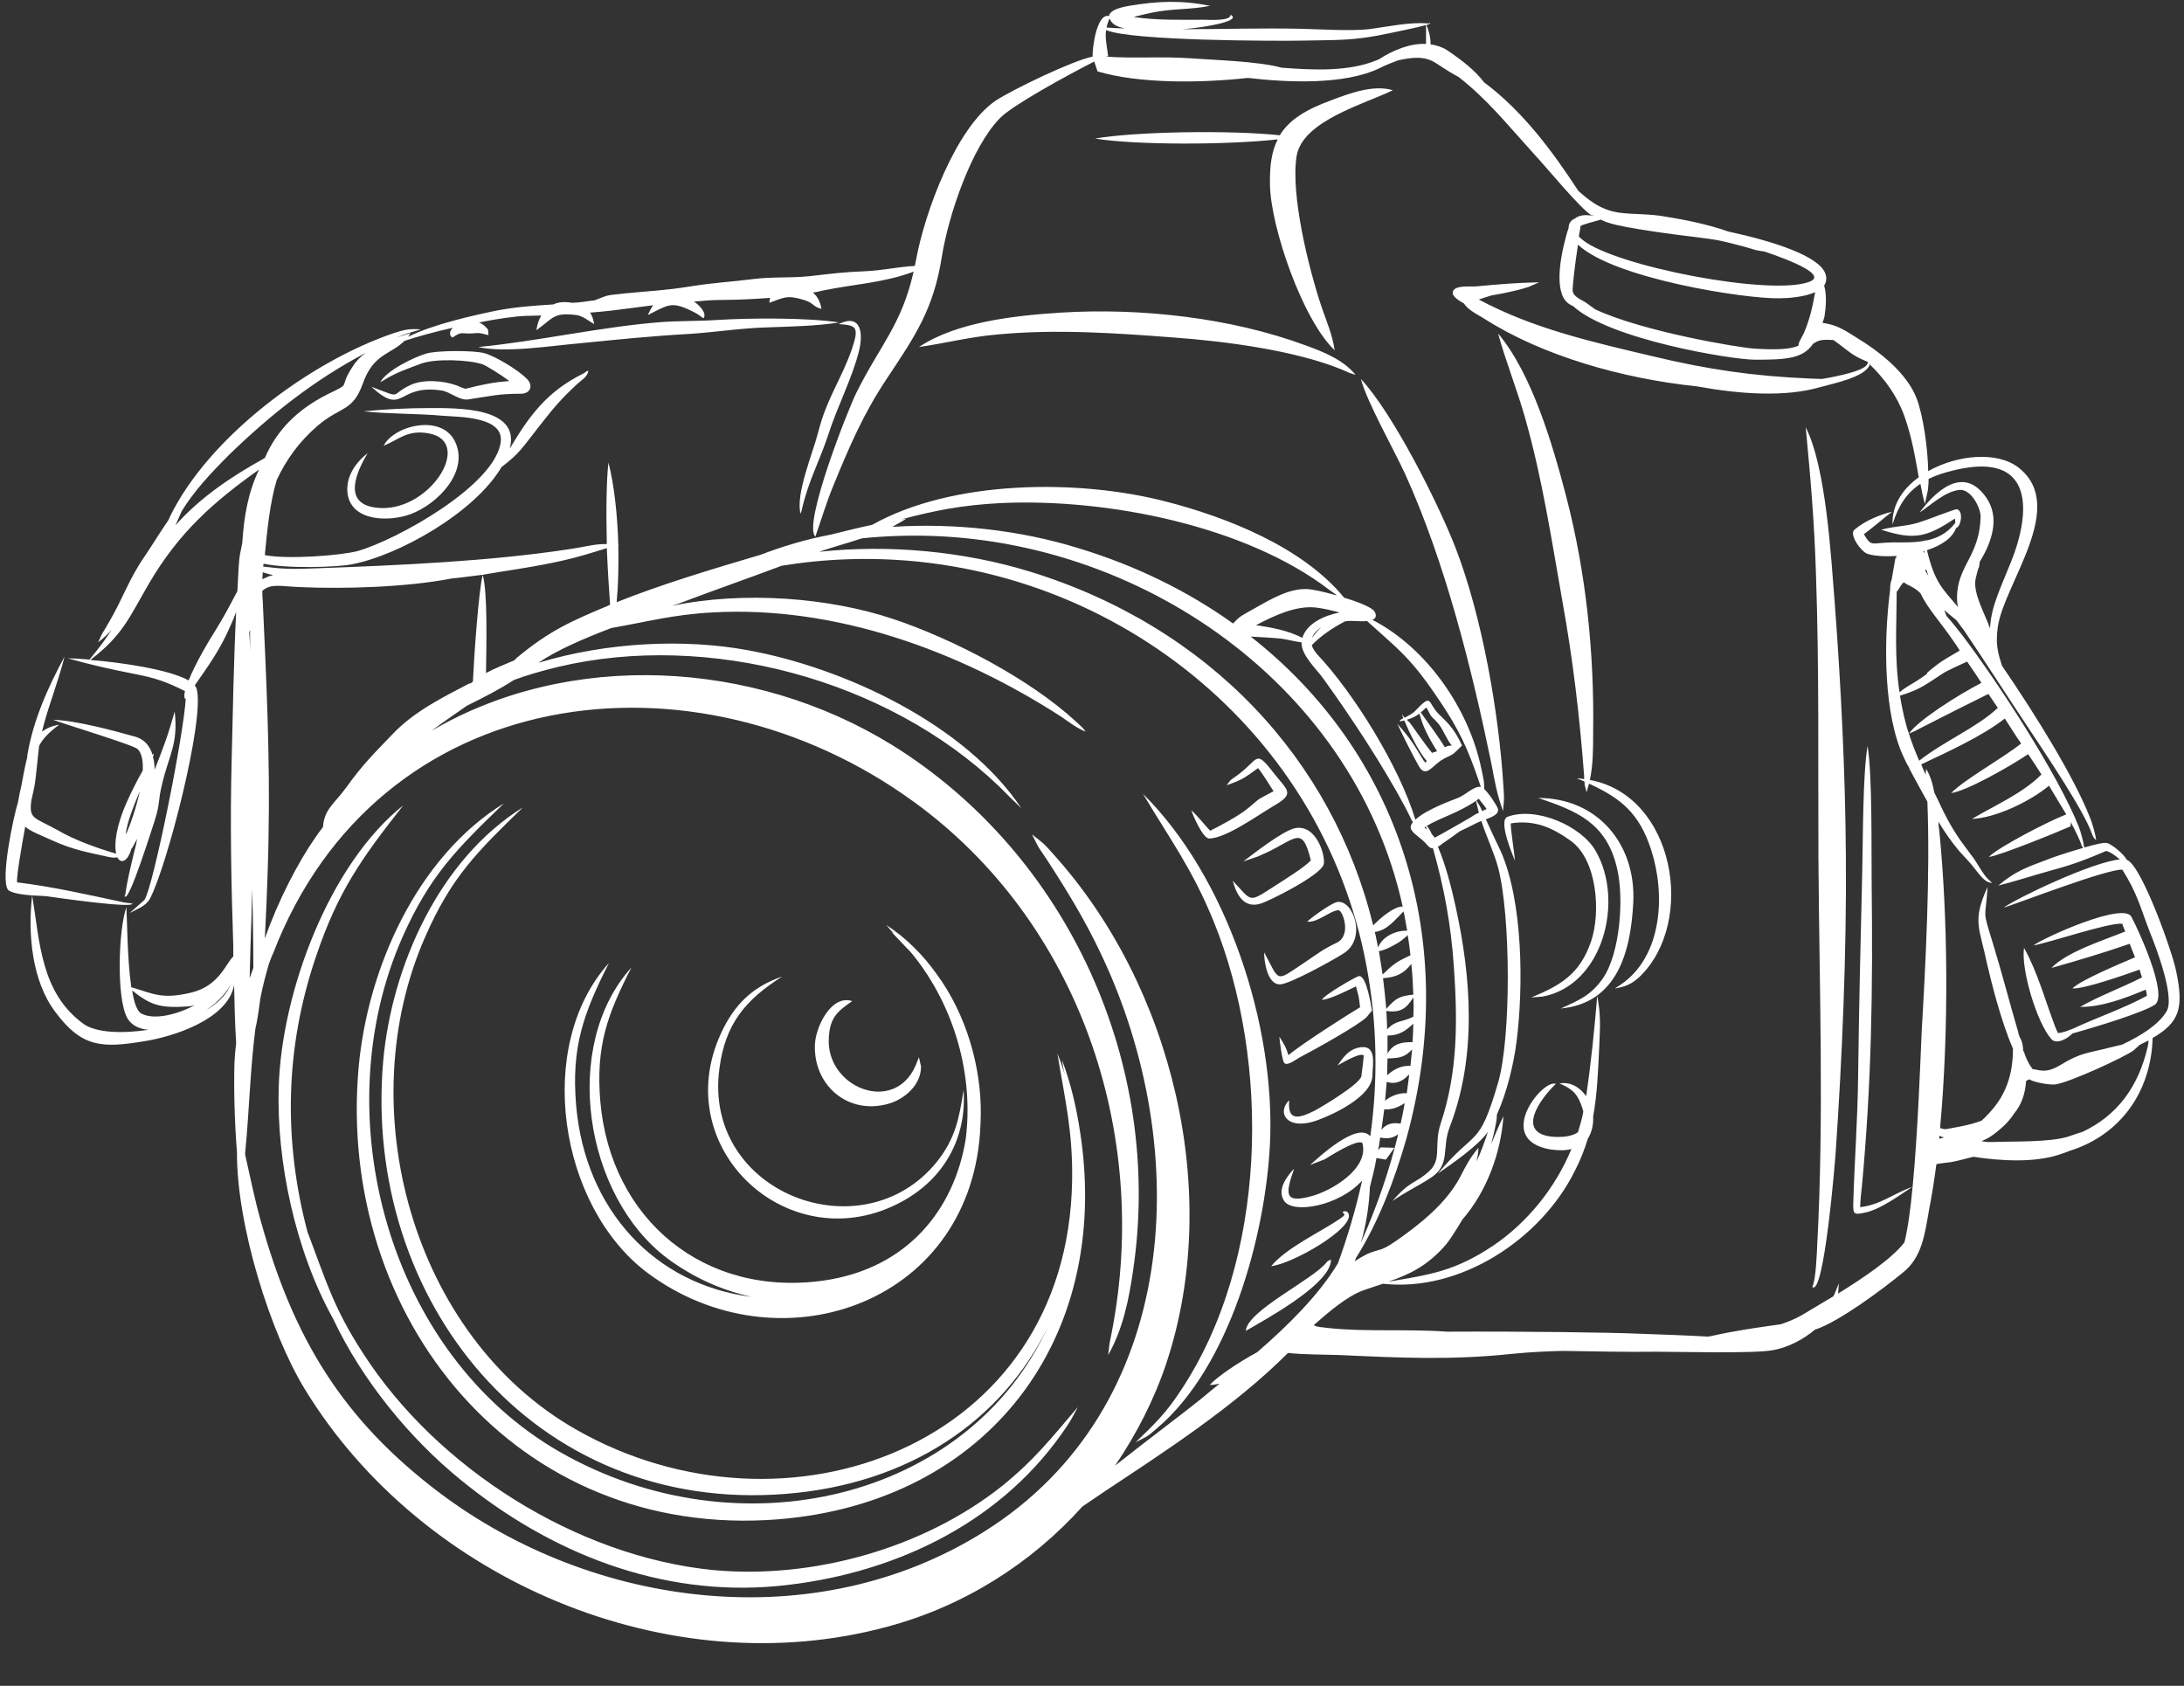 <?xml version="1.0" encoding="UTF-8" standalone="no"?><svg xmlns="http://www.w3.org/2000/svg" xmlns:xlink="http://www.w3.org/1999/xlink" fill="#000000" height="362.5" preserveAspectRatio="xMidYMid meet" version="1" viewBox="-1.2 -0.4 469.6 362.5" width="469.6" zoomAndPan="magnify"><rect x="-1.2" y="-0.4" width="469.6" height="362.5" fill="#333333" stroke="none"/><g id="change1_1"><path d="M 182.035 214.867 C 179.039 216.98 177.277 218.215 177.016 222.617 C 176.223 233.363 191.02 239.438 195.684 228.695 L 196.387 226.934 L 196.832 228.871 C 196.918 232.836 193.305 236.008 189.695 236.973 C 181.066 239.352 173.668 232.922 174.02 224.203 C 174.195 220.238 177.633 213.371 182.035 214.867 Z M 244.562 170.301 C 262.707 188.27 273.098 220.152 271.867 245.516 C 270.895 265.246 263.234 293.516 247.559 306.727 C 245.359 308.664 245.535 308.398 242.98 309.723 C 247.117 305.758 249.496 303.469 252.668 298.625 C 271.336 270.617 272.133 228.078 259.711 197.605 C 255.137 186.422 250.555 180.344 244.562 170.301 Z M 276.008 236.184 C 275.652 240.32 277.5 240.406 281.379 238.469 C 283.051 237.59 290.977 232.836 291.508 231.074 C 291.508 230.984 292.035 227.109 292.035 226.582 C 291.418 225.699 286.926 228.43 286.398 228.695 C 287.629 227.023 288.512 225.523 290.715 224.906 C 294.941 223.852 293.973 228.254 293.883 230.984 C 293.707 235.387 285.605 239.176 282.262 240.406 C 275.391 242.965 273.273 238.734 276.008 236.184 Z M 272.133 271.848 C 275.391 267.887 282.699 264.539 286.836 261.719 C 288.336 260.664 287.895 260.84 287.453 260.227 C 287.98 259.871 288.512 260.051 288.777 260.574 C 290.008 263.746 276.621 271.406 272.133 271.848 Z M 266.672 285.766 C 266.934 281.445 281.113 274.754 284.02 271.055 C 284.371 270.617 284.285 270.793 284.988 270.441 C 284.902 271.32 284.988 270.879 284.816 271.496 C 283.402 276.43 271.426 283.035 266.672 285.766 Z M 101.625 74.219 C 114.484 72.984 128.312 69.812 141.082 68.848 C 144.957 68.578 148.918 68.672 152.969 68.402 C 159.84 67.965 172.52 67.875 179.215 68.934 C 174.285 69.727 168.734 69.812 163.805 69.992 C 157.812 70.168 152.617 71.051 146.98 71.402 C 139.055 71.84 131.305 72.633 123.379 73.426 C 117.215 73.957 107.438 75.539 101.625 74.219 Z M 196.387 74.219 C 204.578 68.758 217.262 67.441 226.863 66.82 C 244.035 65.766 263.324 67.875 279.527 73.863 C 283.402 75.273 287.629 76.945 290.273 80.207 C 287.543 79.324 289.922 80.117 287.102 78.973 C 277.062 74.922 262.27 72.984 251.434 72.191 C 238.93 71.227 226.16 70.344 213.652 71.484 C 207.312 72.016 202.469 73.34 196.387 74.219 Z M 291.418 81.086 C 298.379 88.574 308.066 107.859 311.762 117.375 C 317.484 132.168 321.098 152.867 322.066 168.719 C 322.242 171.891 322.242 170.832 321.98 174.004 C 320.656 170.301 320.219 167.75 319.512 163.961 C 315.285 143.445 309.559 120.543 300.93 101.52 C 298.465 96.148 292.738 86.109 291.418 81.086 Z M 78.641 82.762 C 85.684 85.402 82.34 84.613 87.008 82.41 C 89.734 81.086 94.23 81.438 97.043 82.496 C 97.395 82.672 98.457 83.113 98.895 83.199 C 102.684 82.234 104.973 81.789 108.32 81.527 C 106.293 80.031 103.301 78.18 102.508 77.918 C 99.512 76.945 92.555 76.684 89.473 77.742 C 86.656 78.801 83.75 79.766 81.195 81.438 L 80.574 81.789 C 81.898 79.238 87.973 76.332 90.441 75.629 C 92.645 74.922 100.746 74.922 102.945 75.539 C 105.238 76.156 110.078 79.062 111.93 80.91 C 113.516 82.32 112.984 84.168 110.957 84.262 C 105.766 84.262 104.266 84.789 99.422 85.492 C 97.574 85.754 95.547 83.816 93.699 83.555 C 84.012 82.145 85.773 89.277 78.641 82.762 Z M 110.875 81.352 L 111.051 81.352 C 110.957 81.352 110.957 81.352 110.875 81.352 Z M 324.535 184.66 C 324.18 183.777 320.836 176.027 322.945 175.234 C 329.023 172.945 338.801 177.176 341.883 182.547 C 348.137 193.289 343.469 211.52 330.434 213.898 L 328.059 214.074 C 334.484 211.434 338.535 208.965 340.914 202.008 C 343.027 195.754 342.234 184.57 336.598 180.434 C 332.547 177.523 328.762 175.852 323.652 176.645 C 323.562 177.879 324.445 182.984 324.535 184.66 Z M 323.738 176.469 Z M 329.551 171.184 C 342.41 171.184 350.602 181.227 349.984 193.641 C 349.457 204.211 346.551 215.309 334.398 216.453 C 338.273 214.691 340.914 213.637 343.469 209.938 C 347.164 204.562 348.051 192.586 346.461 186.156 C 344.176 176.559 337.922 174.004 329.551 171.184 Z M 337.832 166.961 C 338.359 166.961 338.887 167.043 339.418 167.137 L 339.418 166.43 C 338.449 153.656 337.039 141.594 334.75 128.91 C 332.457 115.875 330.434 102.578 326.82 89.805 C 325.062 83.465 322.594 77.477 320.922 71.312 C 328.234 80.031 332.633 95.18 335.543 106.277 C 339.855 122.832 341.621 140.094 341.355 157.184 C 341.355 160.523 341.355 164.051 340.648 167.309 C 358.879 170.656 363.547 197.781 351.395 209.586 C 349.719 211.168 348.312 211.785 346.023 212.137 L 347.258 211.344 C 356.238 205.266 356.941 191.969 353.863 182.457 C 351.309 174.355 347.164 171.184 340.473 168.102 C 340.297 168.719 340.121 169.34 339.945 169.949 C 339.504 168.277 339.504 168.453 339.504 167.66 C 338.977 167.398 338.449 167.219 337.832 166.961 Z M 387.062 91.48 C 391.469 100.109 392.523 119.574 393.316 129.438 C 394.637 146.965 395.605 166.254 395.695 183.867 C 395.867 204.211 394.902 227.199 393.492 247.539 C 393.406 248.863 391.027 278.457 388.473 276.34 C 389.266 274.754 389.441 269.207 389.527 267.445 C 391.027 239.617 389.969 211.695 389.793 183.867 C 389.703 163.434 389.969 143.445 389.266 123.008 C 388.91 111.738 388.121 102.578 387.062 91.48 Z M 418.855 110.68 C 418.855 110.59 418.77 110.504 418.77 110.414 C 418.77 110.504 418.855 110.59 418.855 110.68 Z M 419.738 110.68 C 419.824 110.59 419.914 110.59 419.914 110.504 Z M 415.859 243.312 L 416.035 243.312 Z M 409.258 157.359 C 411.105 154.539 420.004 148.902 424.844 146.434 C 423.875 144.938 422.82 143.352 421.762 141.855 C 420.09 142.648 417.625 143.703 416.391 144.5 C 412.867 146.785 411.898 147.758 407.41 149.164 L 407.32 149.164 C 407.586 150.664 407.848 152.16 408.199 153.656 C 408.551 154.98 408.816 156.211 409.258 157.359 Z M 411.461 163.172 C 416.832 158.941 423.875 156.035 428.367 151.809 L 426.344 148.812 C 421.676 151.105 417.008 153.48 412.34 155.859 C 410.051 157.008 410.93 156.652 409.258 157.359 C 409.875 159.387 410.668 161.32 411.461 163.172 Z M 460.164 212.398 C 455.758 214.25 450.562 216.188 446.07 216.102 C 450.035 213.809 454.879 212.051 459.371 209.762 C 459.195 209.23 459.016 208.703 458.84 208.086 C 455.141 209.41 446.777 212.312 444.398 212.137 C 446.16 210.379 454.348 206.941 457.871 205.441 C 457.43 204.387 457.082 203.418 456.727 202.535 C 451.441 204.387 445.191 206.238 439.906 207.734 C 443.164 204.301 450.738 201.922 455.758 199.895 C 455.492 199.191 455.227 198.66 455.141 198.223 C 452.145 197.957 439.555 202.273 436.027 202.891 C 438.23 201.215 455.406 193.469 457.082 196.727 C 458.398 199.102 465.18 213.723 462.098 215.656 C 459.723 217.246 450.121 220.238 444.398 221.824 C 443.254 223.059 440.961 224.203 439.906 223.059 C 436.734 219.535 433.301 207.91 434.004 203.418 C 437 208.789 438.582 214.867 440.785 220.594 C 440.785 220.68 441.141 221.383 441.312 221.734 C 442.812 221.559 443.34 221.207 444.574 220.77 C 449.859 218.301 455.406 216.453 460.426 213.723 C 460.426 213.461 460.34 212.93 460.164 212.398 Z M 77.844 97.027 C 75.469 101.082 72.387 107.773 79.52 108.742 C 90.793 110.328 100.922 94.648 91.055 92.801 C 86.391 91.922 84.629 94.121 81.277 95.441 C 83.574 91.039 93.699 88.574 96.605 94.473 C 99.777 100.906 92.992 107.949 87.094 110.152 C 82.602 111.824 74.41 111.824 73.531 105.746 C 73.09 102.137 75.207 99.141 77.844 97.027 Z M 295.117 203.332 C 296 200.953 298.992 199.633 301.371 199.723 C 301.195 198.574 300.93 197.43 300.754 196.285 L 300.578 195.578 C 298.727 197.43 296.965 199.723 294.41 199.984 C 294.68 201.039 294.855 202.184 295.117 203.332 Z M 296.086 209.141 C 298.555 206.766 299.082 206.414 302.074 205.004 C 301.898 203.508 301.723 202.008 301.461 200.602 C 301.285 200.953 301.105 201.039 300.137 201.832 C 299.344 202.449 296.703 203.945 295.293 204.121 C 295.559 205.797 295.82 207.469 296.086 209.141 Z M 296.879 216.543 C 298.902 214.25 299.609 213.809 302.691 213.461 C 302.605 211.258 302.516 209.055 302.25 206.855 C 300.754 208.879 298.992 209.762 296.176 209.938 C 296.438 212.137 296.703 214.34 296.879 216.543 Z M 297.055 220.945 C 298.992 218.918 300.137 219.449 302.516 218.301 C 302.605 218.215 302.691 218.215 302.691 218.215 C 302.777 216.805 302.777 215.48 302.691 214.074 C 301.195 216.453 299.961 217.422 296.879 216.98 C 296.965 218.301 297.055 219.625 297.055 220.945 Z M 273.539 29.566 C 262.531 30.797 242.715 30.797 234.258 29.391 C 242.891 27.895 263.148 27.539 273.98 28.688 C 276.008 25.336 279.617 23.137 285.164 21.113 C 289.129 19.613 294.148 17.766 298.289 18.996 C 292.477 21.902 278.824 25.516 277.59 33.18 C 276.27 41.547 280.234 57.484 282.961 65.59 C 284.109 68.934 285.254 71.484 285.781 74.922 C 278.824 68.32 272.043 48.414 271.867 39.43 C 271.781 35.289 272.219 32.121 273.539 29.566 Z M 179.129 69.285 C 183.973 66.91 184.5 71.312 183.445 75.273 C 182.035 80.91 178.777 87.168 176.926 92.977 C 174.988 98.879 172.789 102.578 171.289 108.828 C 171.027 109.977 171.465 108.48 170.938 110.062 C 169.789 105.922 173.668 96.766 174.723 92.539 C 176.574 85.227 179.656 81.262 181.945 74.746 C 183.621 69.812 182.918 69.551 179.129 69.285 Z M 297.141 226.141 C 298.379 224.027 300.047 223.676 302.516 223.676 C 302.605 222.352 302.691 221.031 302.691 219.715 C 300.93 221.383 299.52 222.266 297.141 222.266 C 297.141 223.5 297.141 224.82 297.141 226.141 Z M 297.055 230.809 C 298.465 229.574 299.961 228.695 302.074 228.781 C 302.164 227.637 302.34 226.492 302.43 225.258 C 300.84 226.934 299.785 227.109 297.141 227.199 C 297.141 228.43 297.055 229.574 297.055 230.809 Z M 296.613 236.27 C 297.668 235.387 299.609 234.508 301.285 234.684 C 301.461 233.273 301.637 231.953 301.812 230.633 C 301.637 230.809 301.285 231.074 300.84 231.512 C 299.52 232.484 298.289 232.66 296.965 232.219 C 296.879 233.539 296.703 234.945 296.613 236.27 Z M 295.82 242.523 C 296.965 241.199 298.199 240.938 299.961 241.199 C 300.312 239.703 300.578 238.293 300.84 236.797 C 299.52 237.68 297.938 238.293 296.438 238.117 C 296.262 239.438 296.086 240.762 295.91 241.992 Z M 295.117 246.926 L 295.645 246.309 L 298.641 246.398 L 296.789 248.953 L 294.766 248.598 C 294.41 250.711 293.883 252.738 293.355 254.852 C 293.18 258.816 292.562 262.953 291.418 266.828 L 291.684 266.215 C 294.941 258.816 297.582 251.152 299.434 243.488 C 298.379 244.281 297.316 244.547 295.559 244.195 C 295.469 245.074 295.293 246.047 295.117 246.926 Z M 28.879 169.688 C 27.555 172.855 26.148 176.289 25.797 179.109 C 25.887 178.934 25.973 178.672 26.148 178.406 C 26.852 176.82 28.086 173.301 28.879 169.688 Z M 2.105 189.238 C 2.016 189.238 2.016 189.238 1.93 189.238 Z M 43.148 216.805 C 45.082 215.656 46.668 214.25 47.637 212.758 C 47.988 212.137 48.254 211.605 48.516 210.992 C 47.727 212.664 46.582 213.988 44.996 215.395 C 44.469 215.836 43.852 216.277 43.148 216.805 Z M 40.684 215.746 C 40.062 215.922 39.449 216.016 38.832 216.016 C 32.93 216.453 30.906 215.48 27.207 212.578 C 27.648 215.219 28.262 217.156 29.32 217.598 C 31.961 218.918 36.629 217.859 40.684 215.746 Z M 190.93 200.16 C 189.434 198.66 190.047 199.277 190.754 200.16 Z M 129.723 206.68 C 124.262 217.512 121.617 224.73 122.676 237.238 C 124.613 259.871 139.758 275.902 160.457 278.457 C 154.203 277.133 148.039 274.402 142.402 270.266 C 124.348 256.789 119.414 224.379 134.562 207.645 C 129.371 217.773 126.898 224.555 127.871 236.355 C 130.074 261.988 150.414 278.633 176.047 274.93 C 194.012 272.289 203.965 259.609 206.43 244.633 C 208.191 231.16 204.227 216.102 194.891 204.652 C 194.453 204.121 194.012 203.684 193.57 203.242 C 186.789 195.93 197.359 207.383 190.488 199.984 L 190.754 200.07 L 189.344 198.484 C 193.57 201.215 197.27 204.914 200.266 209.141 C 206.52 217.684 209.773 228.871 209.688 239.09 C 209.688 240.496 209.598 241.902 209.516 243.312 C 206.781 280.566 165.828 293.957 138.086 273.348 C 118.887 258.992 113.691 224.469 129.723 206.68 Z M 85.508 172.77 C 76.523 184.219 71.504 191.18 66.746 205.266 C 59.969 225.172 59.793 245.074 64.902 264.449 C 68.863 274.844 70.449 280.742 76.879 290.605 C 92.73 315.27 122.762 334.289 152.09 337.195 C 173.578 339.223 197.445 332.531 214.355 319.055 C 221.312 313.418 224.836 308.84 230.562 302.145 C 228.797 305.406 229.242 304.789 227.039 307.957 C 212.949 327.863 189.871 338.344 166.004 340.633 C 140.816 343.012 116.949 333.5 97.664 317.645 C 87.184 309.102 76.789 296.684 70.449 283.211 C 62.348 268.68 58.207 249.391 58.734 233.273 C 59.352 212.93 69.566 185.449 85.508 172.77 Z M 273.891 222.531 C 274.949 224.203 275.391 224.906 275.832 226.492 C 278.738 224.027 288.863 217.598 291.242 216.188 C 290.887 213.285 291.062 214.43 290.359 211.695 C 288.336 212.664 284.902 214.43 283.051 214.602 C 283.316 213.637 290.359 209.586 290.977 209.496 C 292.652 209.23 293.621 216.016 293.797 216.895 L 292.652 218.301 C 290.887 220.062 281.379 225.348 278.648 226.758 C 277.68 227.199 275.652 228.957 274.949 228.164 C 274.508 227.812 273.891 223.148 273.891 222.531 Z M 276.094 227.285 C 276.094 227.371 276.094 227.461 276.184 227.551 C 276.094 227.461 276.094 227.371 276.094 227.285 Z M 270.633 204.387 C 274.066 210.902 273.012 210.727 279.266 206.59 C 282.172 204.652 283.141 203.77 286.309 202.273 C 289.48 200.602 287.453 195.227 286.574 195.312 C 284.816 195.402 282.082 198.047 279.879 197.781 C 280.496 197.078 284.988 193.816 286.309 193.555 C 289.746 192.938 292.828 201.48 287.629 204.652 C 284.988 206.324 276.27 211.082 274.156 211.258 C 271.25 211.52 270.547 205.973 270.633 204.387 Z M 263.852 188.977 C 268.168 193.555 267.109 193.816 273.012 190.031 C 274.773 188.887 279.352 186.066 280.586 184.66 C 280.586 184.66 280.586 184.66 280.672 184.66 C 278.648 176.383 277.414 180.434 269.223 183.777 L 266.141 184.836 C 268.434 183.074 274.418 178.406 277.148 177.699 C 281.996 176.645 283.93 184.043 283.402 185.539 C 282.523 187.918 271.867 193.289 269.84 193.906 C 266.32 194.965 264.73 192.145 263.852 188.977 Z M 254.957 173.828 C 256.102 174.797 258.215 177.438 259.008 178.23 C 261.297 177.086 265.086 175.059 266.934 173.559 C 270.016 171.098 268.254 172.062 272.219 169.949 C 272.395 169.863 272.57 169.773 272.66 169.773 C 271.602 168.102 270.367 166.078 269.312 164.758 C 266.496 166.781 266.055 167.219 262.531 168.453 C 263.676 167.043 263.059 167.574 264.555 166.516 C 269.578 162.996 268.52 160.441 272.66 165.809 C 275.742 169.688 277.324 170.219 272.57 172.945 C 269.137 174.973 262.445 179.816 258.832 179.902 C 257.422 179.992 255.137 174.531 254.957 173.828 Z M 259.184 178.316 L 259.273 178.406 C 259.273 178.316 259.184 178.316 259.184 178.316 Z M 273.098 170.391 C 273.098 170.477 273.188 170.656 273.273 170.746 C 273.188 170.656 273.188 170.477 273.098 170.391 Z M 286.836 131.289 C 285.078 130.848 283.316 130.41 281.73 130.234 C 277.414 129.789 272.926 131.906 268.875 134.02 C 272.309 134.547 275.742 135.164 278.824 136.75 C 279.793 133.668 283.402 131.992 286.836 131.289 Z M 280.938 136.75 C 281.469 135.953 282.172 135.164 282.875 134.461 C 281.906 135.164 281.199 135.867 280.938 136.75 Z M 305.512 163.961 L 305.598 163.961 C 305.512 163.961 305.512 163.961 305.512 163.961 Z M 305.688 151.633 Z M 301.285 154.363 L 301.988 155.066 C 302.605 155.859 305.422 159.996 306.742 161.496 C 307.094 161.32 307.27 161.32 307.801 161.145 C 306.125 158.414 304.805 156.125 304.012 153.043 C 303.309 153.57 302.516 154.008 301.285 154.363 Z M 309.031 162.902 C 308.945 162.996 308.77 163.082 308.68 163.082 C 306.391 164.668 305.246 167.043 303.66 163.961 C 302.164 161.234 300.578 158.062 299.258 155.242 C 302.25 158.59 302.867 159.82 304.98 163.258 C 305.07 163.258 305.156 163.434 305.246 163.605 L 305.598 163.258 C 303.836 161.234 301.898 157.266 300.754 154.539 C 300.578 154.539 300.488 154.539 300.312 154.629 C 300.137 154.629 299.961 154.715 299.785 154.715 C 299.695 154.539 300.047 154.273 300.578 154.008 C 300.402 153.746 300.312 153.48 300.227 153.219 L 300.84 153.922 C 301.637 153.48 302.516 153.043 302.953 152.602 C 306.918 148.461 305.598 150.574 308.152 153.129 C 310.617 155.508 311.586 156.562 313.172 159.91 C 311.324 161.672 311.676 161.586 309.648 162.555 C 309.473 162.645 309.207 162.727 309.031 162.902 Z M 304.277 152.777 C 305.512 154.539 308.242 158.238 309.473 160.266 C 310 159.996 310.527 159.91 310.969 159.91 C 310 158.855 309.121 156.562 308.242 155.418 C 306.48 153.305 306.918 154.539 305.512 151.723 C 305.246 151.898 304.895 152.336 304.277 152.777 Z M 307.094 161.848 Z M 306.125 161.938 C 306.039 161.938 305.949 161.938 305.949 162.023 C 305.949 161.938 306.039 161.938 306.125 161.938 Z M 305.422 177.352 L 305.07 177.523 C 305.246 177.699 305.422 177.789 305.598 177.965 Z M 317.484 174.004 C 317.84 173.828 318.191 173.648 318.457 173.559 C 317.93 172.77 317.133 171.891 316.781 171.359 L 316.254 171.711 C 317.047 173.031 317.047 172.945 317.484 174.004 Z M 314.934 175.41 C 315.551 174.973 316.168 174.617 316.781 174.355 C 316.605 173.559 316.344 172.68 316.168 171.801 C 312.293 174.441 308.504 175.41 305.598 177.176 C 306.039 177.699 306.391 178.316 306.652 178.934 C 306.918 179.199 307.094 179.461 307.27 179.727 C 308.68 179.023 312.469 176.82 314.934 175.41 Z M 318.984 174.18 C 319.07 174.355 319.16 174.531 319.336 174.617 C 319.25 174.531 319.16 174.355 318.984 174.18 Z M 316.516 171.098 Z M 303.133 175.852 C 305.422 173.648 311.41 171.535 312.469 171.098 C 314.227 170.301 315.812 168.543 317.223 168.809 C 316.957 168.188 317.223 168.719 315.988 165.281 C 313.609 158.59 311.148 154.273 307.094 148.461 C 301.723 140.621 298.727 138.598 292.738 133.141 C 290.977 133.316 288.602 132.871 287.805 133.316 C 285.43 134.547 282.789 136.309 280.848 138.336 C 281.023 138.949 281.469 139.656 282.082 140.363 C 289.746 148.461 299.695 164.402 303.133 175.852 Z M 37.859 109.535 C 37.422 110.504 36.98 111.562 36.543 112.531 C 41.824 106.629 48.254 102.227 55.742 98.082 C 58.293 92.184 62.609 87.695 69.305 84.344 C 74.762 81.703 71.328 83.379 74.676 78.355 C 75.379 77.215 76.348 76.242 77.492 75.453 C 66.574 81.176 57.152 88.574 48.078 97.379 C 43.941 101.52 40.508 105.219 37.859 109.535 Z M 166.977 209.586 C 159.051 214.602 154.73 219.801 153.496 229.312 C 149.801 256.086 184.234 269.297 200.266 249.391 C 204.227 244.371 205.023 240.145 205.988 233.977 C 206.695 244.195 201.852 252.914 192.953 257.848 C 169 271.145 142.227 246.836 153.852 221.734 C 156.672 215.656 160.547 211.785 166.977 209.586 Z M 236.641 6.051 C 236.375 7.637 236.727 9.043 237.078 11.691 L 236.551 11.773 C 242.715 12.219 248.438 11.691 254.691 12.129 C 259.098 12.48 269.402 12.746 274.332 14.152 C 281.199 14.68 288.777 15.035 294.766 12.57 L 295.383 12.301 C 298.199 10.453 301.988 8.867 305.422 9.043 C 305.422 8.078 305.422 5.082 305.422 5.082 L 305.422 5.172 L 305.332 4.996 C 303.309 5.609 298.199 6.582 297.492 6.758 C 289.746 8.43 286.398 8.164 278.473 8.34 C 274.242 8.43 241.746 8.43 236.641 6.051 Z M 237.34 3.586 C 237.078 4.289 236.816 4.996 236.727 5.523 C 237.957 5.609 239.281 5.699 240.602 5.699 C 239.281 5.434 238.309 4.996 237.781 4.289 C 237.605 4.023 237.43 3.762 237.34 3.586 Z M 290.098 270.793 C 291.062 270.176 291.949 269.648 292.652 269.297 C 295.82 267.887 295.293 268.941 298.902 266.477 C 304.098 262.867 309.738 258.375 312.73 252.738 C 314.051 250.184 314.844 248.598 316.691 246.398 C 316.691 247.277 316.516 248.336 316.254 249.391 C 317.223 247.363 318.016 245.16 318.719 242.965 C 316.691 245.957 310.879 249.922 307.977 251.945 C 316.168 242.078 316.691 246.836 320.922 232.391 C 323.738 222.707 323.652 196.461 320.922 186.156 C 319.953 182.633 318.457 179.637 317.309 176.113 C 316.781 176.383 316.254 176.559 315.812 176.82 C 314.934 177.262 313.875 177.789 312.73 178.316 C 311.5 179.199 310.441 179.992 309.383 180.695 C 308.945 180.961 308.504 181.398 307.977 181.664 C 309.738 185.805 310.879 190.473 311.762 194.434 C 315.199 209.938 316.344 226.844 310.527 241.902 C 308.68 246.66 310.879 250.098 306.215 253.004 C 303.484 254.762 301.285 255.734 298.199 257.848 C 302.164 253.266 303.043 254.234 306.125 251.414 C 308.945 248.777 307.004 245.867 308.594 241.109 C 312.293 230.016 312.203 219.004 311.41 207.469 C 310.793 198.398 309.297 190.387 306.918 182.016 C 306.48 182.016 306.125 181.84 305.688 181.312 C 304.453 179.816 302.953 179.109 302.34 178.141 C 301.988 177.613 302.074 176.996 302.605 176.383 C 302.074 175.586 302.516 176.207 301.016 173.301 C 296.176 164.227 289.57 154.188 283.492 145.73 C 281.906 143.445 278.562 140.535 278.648 137.715 C 276.973 137.539 275.125 136.926 273.363 136.836 C 272.484 136.75 269.664 136.574 267.727 136.484 C 299.344 161.234 313.082 201.391 301.195 244.457 C 298.727 253.09 295.207 262.426 290.359 270.09 C 290.273 270.352 290.184 270.527 290.098 270.793 Z M 415.773 244.457 C 416.035 244.371 416.48 244.281 416.832 244.195 L 415.773 243.844 Z M 458.84 224.289 L 457.605 225.434 C 455.582 226.934 443.867 232.309 440.875 232.746 C 439.641 233.012 435.676 232.219 435.238 231.688 C 434.797 231.777 434.621 231.953 434.445 232.039 C 434.27 234.859 433.387 237.238 431.891 239 C 431.273 239.969 430.484 240.938 429.516 241.816 C 427.402 243.754 426.168 244.457 424.844 244.984 L 426.078 245.16 L 427.312 245.16 C 431.891 244.984 439.379 245.25 443.43 244.02 C 444.75 243.578 445.715 243.227 446.602 242.965 C 453.91 239.527 458.574 233.449 460.602 224.645 C 460.691 224.289 460.777 223.762 460.777 223.32 C 460.25 223.586 459.547 223.938 458.84 224.289 Z M 435.852 229.488 C 437.176 229.574 438.582 230.547 441.664 228.695 C 446.426 225.789 447.566 226.141 452.941 224.73 L 455.141 224.203 C 459.195 222.266 462.895 219.977 464.652 217.07 C 466.504 213.988 462.367 203.242 461.043 199.984 C 458.84 194.262 458.398 191.793 455.141 186.598 C 451.883 186.422 433.215 193.641 429.602 194.785 C 432.332 192.762 448.711 184.926 454.613 184.395 C 453.469 183.43 451.969 182.367 451.355 182.633 C 451.441 182.633 451.355 182.633 451.531 182.633 C 447.215 184.484 444.398 185.539 439.816 186.773 C 436.027 187.828 432.242 189.062 428.457 190.031 C 432.066 186.949 434.621 186.066 439.113 184.395 C 439.906 184.043 443.516 182.809 446.688 181.93 C 446.512 181.664 446.336 181.398 446.246 180.961 C 445.805 179.816 445.012 178.141 444.043 176.383 L 444.043 177.262 C 441.312 178.492 428.719 183.602 426.434 183.867 C 428.367 181.84 438.848 176.383 443.078 174.707 C 441.93 172.77 440.609 170.656 439.379 168.543 C 435.238 171.977 427.84 175.496 422.82 175.68 C 427.574 172.855 433.828 170.125 437.703 166.164 L 437.879 166.34 C 436.824 164.668 435.852 163.172 434.887 161.762 C 430.57 164.668 421.41 169.773 418.328 170.125 C 421.41 167.043 428.895 162.996 433.387 159.473 L 432.418 158.062 C 431.539 156.738 430.746 155.418 429.867 154.102 C 424.934 157.973 417.273 161.41 411.898 163.961 C 412.164 164.668 412.516 165.461 412.867 166.164 C 412.867 165.984 412.867 165.723 412.957 164.934 C 413.836 166.34 414.363 168.102 414.719 170.039 C 414.98 170.566 415.246 171.098 415.508 171.625 C 417.184 175.32 418.855 178.406 421.324 181.664 C 424.055 185.363 422.73 183.43 424.844 186.773 C 425.723 188.094 426.078 188.535 427.137 189.414 C 425.902 189.5 424.844 188.184 424.141 187.305 C 421.762 184.395 423.262 186.066 420.09 182.633 C 418.328 180.52 416.922 178.492 415.598 176.289 C 415.598 176.91 415.684 177.613 415.773 178.141 C 417.625 196.641 417.887 221.121 415.949 242.168 C 417.449 242.523 416.391 242.523 420.793 241.727 C 422.379 241.375 423.699 241.023 424.844 240.586 C 425.375 240.145 425.902 239.617 426.609 238.82 C 430.305 234.859 431.625 230.281 431.625 225.082 C 428.895 218.828 426.785 209.938 426.078 206.941 C 424.406 198.926 422.82 197.691 426.168 190.297 C 425.723 197.691 424.934 194.699 427.312 202.449 C 429.25 208.789 430.836 214.953 432.684 221.297 C 432.773 221.648 432.863 222.09 433.039 222.531 C 433.566 223.41 433.742 224.113 433.828 225.523 L 433.918 225.789 L 434.004 225.609 L 434.094 226.141 C 434.531 227.371 435.148 228.605 435.852 229.488 Z M 50.895 116.316 C 51.246 110.766 52.129 105.484 54.508 100.555 C 44.73 107.508 37.332 114.023 30.906 124.945 C 26.59 132.344 25.27 136.133 18.223 141.504 C 24.742 142.031 35.133 143.527 39.359 145.906 C 40.859 142.121 44.027 136.836 44.906 135.516 C 46.844 132.434 48.164 129.883 49.84 126.707 C 49.926 125.035 50.016 123.363 50.105 121.688 C 50.367 118.344 50.281 119.574 50.895 116.316 Z M 184.148 115.348 C 180.977 116.402 177.719 117.281 174.898 118.254 C 190.312 116.578 206.34 118.254 220.168 122.48 C 258.832 134.371 285.344 162.902 294.059 198.574 C 295.734 196.902 298.465 194.523 300.402 194.523 C 289.656 145.645 241.305 113.41 192.426 114.82 C 189.434 114.906 186.703 115.086 184.148 115.348 Z M 192.516 111.297 L 193.66 111.117 C 192.777 111.738 191.723 112.266 190.664 112.883 C 204.402 112 218.41 113.672 230.648 117.461 C 243.156 121.246 254.34 126.801 263.938 133.668 C 265.527 131.906 265.965 131.906 268.875 130.234 C 272.133 128.383 276.094 126.09 279.793 126.27 C 280.762 126.27 283.316 126.801 286.047 127.586 C 285.871 127.41 285.781 127.41 286.047 127.586 L 286.223 127.586 L 284.641 126.445 C 266.582 112.617 236.816 106.719 214.004 107.773 C 205.375 108.215 199.562 109.445 192.516 111.297 Z M 103.301 144.324 C 105.238 143.266 107.172 142.559 109.375 141.594 C 109.551 141.418 109.727 141.242 109.902 141.062 C 116.773 135.34 121.441 133.223 129.457 129.883 L 129.98 129.613 C 129.723 126.18 129.457 121.863 129.277 117.461 C 127.605 117.992 125.844 118.52 124.348 118.961 C 118.359 120.719 111.844 121.688 105.766 122.656 C 104.621 122.832 103.652 123.008 102.594 123.188 C 103.652 127.059 103.387 137.629 103.301 144.324 Z M 52.57 139.656 C 52.57 138.07 52.57 136.574 52.57 135.074 L 52.395 135.516 C 52.484 136.926 52.57 138.246 52.57 139.656 Z M 53.273 207.734 C 53.273 202.184 53.188 196.461 53.012 190.824 C 52.922 194.875 52.836 198.926 52.66 203.066 C 52.57 205.09 52.57 207.469 52.484 209.938 C 52.746 209.141 53.012 208.438 53.273 207.734 Z M 54.773 214.34 C 54.422 217.07 54.07 219.359 53.719 220.77 C 52.57 229.664 52.395 238.645 51.516 247.453 L 51.516 247.895 C 52.57 252.562 53.539 257.406 54.855 262.074 C 61.816 287.172 72.297 304.699 93.258 320.551 C 126.465 345.566 174.195 351.641 210.305 329.008 C 252.844 302.41 255.484 246.75 235.582 204.828 C 232.148 197.516 228.27 191.18 223.867 184.395 C 221.578 180.961 222.633 182.809 220.699 179.023 C 223.602 181.312 222.898 180.609 225.277 183.254 C 250.906 211.605 261.738 256.176 249.586 292.723 C 246.941 300.648 243.156 307.957 238.574 314.742 C 245.797 309.016 253.371 303.379 257.07 300.383 C 258.301 299.328 259.625 298.273 261.031 297.125 C 260.242 297.301 259.535 297.391 258.922 297.391 C 260.504 295.629 265.086 292.547 269.137 290.344 C 275.742 284.617 282.348 278.102 286.488 271.23 C 288.602 265.422 290.359 259.434 291.684 253.441 C 286.836 258.906 276.711 260.754 274.863 257.758 C 273.363 255.379 275.477 252.562 277.062 250.887 C 275.215 256.262 274.773 258.461 280.848 256.789 C 285.078 255.645 293.09 250.977 291.773 245.516 L 291.684 245.34 C 290.535 244.457 284.109 248.598 283.668 248.863 L 280.496 250.098 C 281.996 248.777 290.625 240.586 293.441 243.93 C 295.117 231.953 294.941 219.715 292.652 207.469 C 282.961 154.715 234.613 118.254 181.594 119.84 C 175.957 120.016 171.203 120.543 166.883 121.246 C 159.402 124.066 152.004 126.621 144.605 129.438 L 143.195 129.883 C 158.781 126.621 177.191 128.117 190.84 132.695 C 203.789 137.012 220.344 145.645 230.297 154.891 C 231.797 156.301 231.445 155.859 232.234 156.914 C 230.562 156.301 228.539 154.805 227.039 153.746 C 205.109 139.566 178.422 129.789 152.004 131.289 C 143.547 131.73 137.91 133.316 130.25 134.637 C 124.262 136.926 118.359 139.48 114.57 142.121 C 129.371 137.629 146.016 136.926 159.488 139.391 C 180.359 143.176 206.34 155.332 218.41 173.387 C 216.734 171.801 215.152 170.219 213.562 168.629 C 189.52 145.645 151.035 135.34 118.797 143 C 115.188 143.879 112.105 144.766 109.285 145.82 C 106.027 147.934 103.211 149.344 99.16 151.367 C 96.691 153.129 94.137 154.805 91.586 156.738 C 121.18 139.391 160.723 141.328 190.664 159.82 C 228.539 183.34 248.969 228.605 242.453 272.645 C 241.57 278.895 240.25 285.414 237.078 290.961 C 237.52 287.352 237.168 289.555 237.871 285.941 C 246.152 243.227 230.824 197.781 195.246 171.977 C 147.949 137.629 79.961 146.176 57.504 204.652 C 57.152 205.355 56.887 206.148 56.621 206.855 C 56.27 207.996 56.004 209.141 55.652 210.379 C 55.301 211.695 55.035 213.02 54.773 214.34 Z M 95.988 123.977 C 86.035 125.914 72.387 126.27 63.051 125.828 C 58.91 125.652 57.152 125.035 55.211 126.621 C 55.211 127.324 55.211 128.117 55.301 128.91 C 56.094 146.176 56.887 162.555 56.535 179.816 C 56.535 181.574 56.27 191.617 55.742 201.391 C 58.648 193.203 62.785 185.188 66.574 179.727 C 67.102 178.934 67.633 178.23 68.246 177.438 C 68.512 173.559 70.715 172.422 73.266 168.895 C 76.879 163.875 79.168 161.672 83.398 157.266 C 87.973 152.512 94.055 149.52 99.777 146.527 L 99.867 146.609 L 100.48 146.176 C 100.746 140.445 101.715 126.621 102.594 123.188 C 100.219 123.449 98.105 123.801 95.988 123.977 Z M 55.211 124.152 C 55.742 123.891 56.18 123.715 56.797 123.449 C 56.977 123.449 57.234 123.363 57.504 123.273 C 56.797 123.098 56.094 122.922 55.301 122.656 Z M 279.441 289.641 C 280.059 289.555 280.672 289.465 281.289 289.465 C 280.672 289.465 280.059 289.555 279.441 289.641 Z M 343.027 46.828 C 341.531 47.27 338.887 47.887 338.625 48.238 C 338.625 48.59 338.449 49.383 338.273 50.438 C 338.535 50.703 338.801 50.969 339.152 51.23 C 346.195 56.867 379.488 63.297 387.77 60.215 C 391.73 58.809 384.422 55.812 378.254 53.695 C 375.879 53.344 376.938 53.52 373.855 52.641 C 368.391 51.23 368.566 51.23 363.02 50.527 C 359.762 50.176 347.785 48.59 344.789 47.535 C 344.086 47.355 343.555 47.094 343.027 46.828 Z M 385.477 73.957 C 385.742 72.723 385.477 73.602 386.621 71.312 C 387.945 68.32 388.559 65.41 389.09 62.418 C 386.621 63.562 382.746 63.738 381.426 63.738 C 374.203 63.914 345.758 59.512 338.098 52.203 C 337.48 56.164 336.863 61.449 336.949 62.152 C 337.125 63.473 338.977 64.09 339.855 64.707 L 341.797 66.117 C 351.922 70.875 372.793 74.395 376.141 74.57 C 380.723 74.836 383.543 74.746 385.477 73.957 Z M 411.723 127.148 C 410.137 125.562 408.641 125.387 408.289 124.859 C 408.199 124.859 408.199 124.859 408.113 124.859 C 407.586 125.211 407.32 126.004 406.617 126.883 C 406.617 134.105 406.086 140.891 407.234 148.461 C 408.641 147.23 409.961 146.703 411.898 145.379 C 414.98 143.266 411.02 145.82 415.156 142.648 C 416.301 141.68 418.594 140.445 420.18 139.48 C 419.738 138.773 419.297 138.07 418.77 137.363 C 415.949 133.223 413.309 130.492 411.723 127.148 Z M 412.34 118.164 L 412.602 118.52 L 412.602 118.078 Z M 419.473 132.965 C 418.504 132.168 417.625 131.465 416.832 130.762 C 417.008 131.199 417.184 131.641 417.359 132.078 C 418.328 133.141 419.383 134.461 420.617 136.043 C 428.191 145.996 441.312 166.078 445.805 177.438 C 446.07 178.055 446.777 180.52 446.953 181.84 C 449.328 181.137 451.355 180.695 451.883 180.871 C 452.941 181.227 455.316 183.074 456.113 184.484 C 456.199 184.57 456.289 184.57 456.289 184.57 C 459.457 186.242 465.801 204.035 466.68 208.262 C 468.441 216.453 467.383 219.449 461.656 222.797 C 461.305 234.594 454.523 243.668 443.957 247.012 C 443.078 247.363 442.281 247.629 441.488 247.895 C 436.383 249.566 429.426 249.305 423.086 248.336 C 421.41 248.777 419.738 249.215 418.328 249.48 C 417.008 249.656 415.949 249.742 415.156 249.922 C 414.719 253.355 414.188 256.613 413.574 259.785 C 412.691 264.891 412.074 270 407.934 273.258 C 403.535 276.867 394.195 283.828 389.09 285.504 L 389.266 285.324 C 386.531 287.699 383.098 289.375 380.102 289.902 C 376.316 290.695 359.586 290.254 355.004 290.254 C 348.227 290.344 341.441 290.168 334.75 290.078 C 331.227 290.168 327.617 290.344 324.09 290.695 C 310.879 292.105 299.961 291.574 286.75 290.961 C 283.668 290.871 278.914 290.871 275.742 290.52 C 264.027 302.234 248.793 312.012 236.199 320.375 C 234.875 321.258 233.203 322.402 231.527 323.547 C 220.52 335.789 206.078 344.949 189.695 349.352 C 142.84 362.121 89.559 339.574 64.375 298.359 C 56.977 286.293 49.664 263.133 49.75 247.277 C 49.223 240.848 49.047 233.273 49.223 227.902 C 49.312 226.582 49.402 225.172 49.574 223.852 C 49.312 219.715 49.223 215.48 49.137 211.434 C 47.727 218.828 36.012 222.531 29.758 223.5 C 20.688 224.996 16.375 224.82 10.734 217.246 C 5.625 210.555 4.746 200.246 5.719 192.145 C 3.516 191.969 1.137 191.617 0.52 190.914 C -1.152 188.711 1.664 175.32 2.633 172.238 L 2.723 171.801 C 2.812 171.359 2.898 170.922 2.988 170.391 C 3.602 167.926 3.953 165.02 4.66 162.465 L 4.66 162.113 C 5.895 154.539 9.062 147.492 12.676 140.797 C 11.18 146.703 9.152 151.457 7.828 156.914 C 8.801 156.211 9.945 155.684 11.531 155.418 C 9.062 157.266 7.918 158.59 7.211 159.996 C 7.125 160.793 7.039 161.586 6.949 162.379 C 6.422 167.137 6.508 167.66 5.543 171.711 C 5.016 175.762 5.98 175.234 11.266 178.141 C 14.699 180.168 19.543 181.93 23.77 183.164 C 23.332 181.137 23.684 177.352 26.148 171.891 C 26.852 170.301 28.176 167.574 29.496 165.281 C 29.586 163.258 29.32 161.672 28.438 160.703 C 27.648 159.82 12.676 155.332 10.207 154.363 C 15.227 154.539 23.066 156.652 28.086 158.062 C 29.938 158.68 31.082 160.09 31.609 161.938 C 31.695 161.762 31.785 161.672 31.871 161.586 C 31.871 161.848 31.785 162.113 31.695 162.379 C 31.961 163.258 32.047 164.227 32.047 165.195 L 32.047 165.105 C 33.988 160.176 34.871 157.887 36.363 152.602 C 37.156 159.645 35.133 161.848 33.633 168.277 C 32.754 171.801 33.281 172.238 32.047 176.113 C 31.52 177.613 26.766 192.938 25.707 192.406 L 25.531 192.32 C 25.621 192.145 25.707 192.145 25.707 192.145 C 26.148 188.887 27.031 185.363 27.824 182.105 C 28 181.488 28.176 180.785 28.262 179.992 C 25.887 184.57 27.648 180.52 26.941 182.457 C 26.148 184.926 24.742 185.363 24.039 183.953 C 23.508 184.043 23.066 184.043 22.188 183.867 C 17.695 182.895 14.348 182.281 10.121 180.344 C 7.652 179.199 5.543 178.492 4.219 177.352 C 3.426 181.754 2.367 187.742 2.457 189.324 C 10.383 190.297 17.605 191.969 25.445 193.641 C 25.707 193.73 27.117 193.816 27.293 193.906 C 27.207 194.965 10.734 192.586 8.887 192.32 C 8.18 192.23 7.039 192.23 5.719 192.145 C 7.387 202.273 7.566 213.105 16.812 219.801 C 19.457 221.648 25.004 221.91 30.73 221.031 C 28.789 220.855 27.117 220.152 26.148 218.477 C 23.77 214.074 24.297 199.367 25.973 194.699 C 26.148 197.254 26.148 205.883 27.031 211.871 C 32.047 213.371 33.633 214.516 39.977 213.02 C 45.965 211.52 47.285 206.855 48.961 205.266 L 48.961 203.066 C 48.516 189.5 48.254 176.734 48.609 163.082 C 48.871 152.602 49.047 141.77 49.574 131.199 C 49.223 132.168 48.781 133.223 48.254 134.371 C 46.141 139.301 43.496 142.914 40.684 146.965 C 40.859 147.23 41.035 147.492 41.117 147.848 C 42.793 154.449 34.777 185.629 31.082 192.762 C 30.199 194.434 28.438 194.965 26.676 195.93 L 29.848 193.117 C 31.695 190.559 38.391 157.359 38.738 149.695 L 38.566 149.871 C 38.391 149.609 38.391 148.988 38.566 148.199 C 34.516 146.176 32.227 145.379 27.648 144.5 C 22.715 143.527 18.309 142.559 13.379 141.152 C 14.348 141.152 16.02 141.242 18.047 141.418 C 20.246 138.773 21.656 136.836 22.805 134.988 C 22.012 135.953 21.039 136.836 19.895 137.715 C 21.215 134.812 20.426 136.574 22.273 133.316 C 25.176 128.383 26.5 124.152 29.848 119.309 C 31.695 116.578 33.281 113.941 35.043 111.387 L 35.305 110.766 C 43.676 93.508 65.516 77.301 83.48 71.227 C 85.949 70.43 86.832 70.254 89.297 70.43 C 87.27 71.051 86.035 71.312 84.102 72.191 C 85.156 71.84 86.125 71.484 87.094 71.227 C 86.918 71.484 86.738 71.754 86.566 72.016 C 91.762 69.375 100.832 67.348 105.59 66.379 C 109.727 65.59 113.691 65.32 117.742 65.059 C 118.887 64.531 120.207 64.441 121.793 64.707 C 122.496 64.707 123.289 64.617 123.992 64.531 C 124.875 64.441 125.758 64.266 126.641 64.18 C 130.074 62.859 128.75 63.211 133.242 62.68 C 138.613 62.152 141.785 62.066 147.246 61.184 C 152.09 60.391 156.055 60.215 160.809 59.598 C 165.211 59.07 168.648 59.422 172.875 58.984 C 177.633 58.453 180.012 58.102 184.852 57.922 C 188.637 57.746 191.988 56.957 195.508 56.781 C 195.598 56.34 195.684 55.898 195.773 55.461 C 197.621 45.332 204.316 27.012 212.949 21.199 C 216.469 18.91 229.324 12.656 233.73 11.773 C 233.645 10.016 234.613 2.352 237.254 3.059 C 237.43 1.562 240.602 1.031 241.57 0.855 C 247.82 -0.199 252.844 -0.375 259.008 0.855 C 254.605 1.738 250.816 1.387 246.328 2.352 C 245.797 2.441 244.125 2.883 242.539 3.234 C 247.117 4.023 253.812 3.848 257.688 3.848 C 258.832 3.848 263.324 4.199 263.41 2.793 L 263.586 2.883 C 265.703 4.379 255.84 5.609 255.75 5.609 C 255.137 5.699 254.164 5.785 252.934 5.879 C 261.473 5.879 269.93 5.609 278.473 5.785 C 282.613 5.879 289.129 6.316 293.09 5.879 C 297.23 5.348 301.812 4.289 305.949 4.645 C 306.039 4.645 306.215 4.555 306.301 4.465 L 306.301 4.645 C 306.215 4.73 305.949 4.82 305.512 4.996 C 305.863 5.699 306.48 7.723 306.391 9.137 C 307.621 9.312 308.77 9.664 309.914 10.367 C 313.172 12.57 315.812 14.598 317.93 17.324 C 326.207 23.488 332.547 32.031 338.184 40.664 C 339.945 42.16 342.586 44.715 346.988 45.332 C 350.422 45.773 353.242 45.508 357.121 46.211 C 360.906 46.828 365.926 47.797 370.418 49.383 C 380.195 51.496 389.969 54.664 391.293 58.453 C 391.645 59.422 391.469 60.301 391.027 61.008 C 391.645 63.121 391.379 65.766 391.113 67.613 C 391.027 67.965 390.852 68.496 390.676 69.023 C 393.672 69.465 395.078 70.344 397.984 72.191 C 402.914 75.188 408.816 79.766 410.93 85.316 C 412.25 88.75 413.309 95.707 413.398 100.906 C 419.648 97.379 428.191 96.59 432.773 100.109 C 443.516 108.391 429.777 124.945 428.367 134.371 C 427.84 138.246 428.367 139.832 429.25 142.734 C 436.383 153.129 444.836 166.781 448.184 175.41 C 448.535 176.113 449.418 179.109 449.508 180.258 C 448.977 179.816 448.887 179.551 448.625 178.934 C 446.863 173.828 438.32 161.234 434.887 156.035 C 430.305 149.164 425.812 142.121 421.234 135.34 C 420.617 134.547 420.09 133.754 419.473 132.965 Z M 413.223 123.098 L 413.398 123.273 C 413.223 122.832 413.133 122.395 412.957 121.953 C 412.957 122.039 412.867 122.219 412.777 122.395 C 412.957 122.656 413.133 122.832 413.223 123.098 Z M 427.223 139.742 L 427.137 139.656 L 427.223 139.832 Z M 424.492 120.367 C 423.699 125.652 425.02 118.078 423.613 123.977 C 422.91 127.059 425.637 131.641 426.695 134.723 C 426.871 130.141 428.984 126.004 431.188 120.457 C 435.5 109.797 436.297 96.676 419.297 100.637 C 417.008 101.164 415.07 101.785 413.484 102.578 C 413.484 103.543 413.398 104.426 413.309 105.133 L 412.691 107.949 C 412.25 106.453 411.984 105.043 411.723 103.637 C 408.816 105.57 406.969 108.301 405.734 112.352 C 405.559 108.215 407.934 104.691 411.371 102.227 C 410.578 97.906 409.961 93.859 408.289 89.102 C 406.703 84.699 404.062 81.086 400.801 77.918 L 400.801 78.094 C 399.742 80.734 392.961 82.059 390.145 82.852 C 382.57 85.051 372.793 84.344 363.637 82.672 C 347.52 81 330.434 76.066 318.105 68.227 C 317.223 67.613 314.496 66.379 313.609 64.883 C 312.203 64.09 311.148 63.297 311.148 62.594 C 311.234 60.832 314.668 61.273 316.168 61.184 C 320.742 60.746 325.062 60.391 329.73 60.301 L 327.527 61.273 C 326.031 61.801 322.77 62.594 319.512 63.121 C 318.543 63.387 317.578 63.738 316.781 64.004 C 328.406 70.254 341.266 73.16 353.949 76.156 C 366.012 79.062 375.789 80.473 388.031 81 L 390.586 81.086 C 394.727 80.383 399.039 79.324 400.012 78.27 C 400.273 78.004 400.363 77.828 400.449 77.566 L 400.363 77.391 C 399.305 76.945 398.246 76.508 397.191 75.805 C 396.223 75.188 394.637 73.863 393.051 72.723 C 391.555 72.633 390.145 72.547 389.09 73.25 C 388.91 73.34 388.824 73.426 388.648 73.516 C 386.445 76.773 382.746 76.945 376.141 76.945 C 371.121 76.945 344.703 72.547 337.039 65.41 C 336.773 65.32 336.598 65.234 336.508 65.145 C 332.812 63.297 334.309 55.367 335.102 52.109 C 335.453 50.703 335.719 49.559 336.07 48.676 C 336.07 47.621 336.598 46.914 337.48 46.562 C 338.359 45.859 339.594 45.684 341.531 46.035 L 341.355 45.949 C 341.18 45.859 341.266 45.859 341.09 45.949 C 338.711 44.629 331.316 35.555 328.582 32.648 C 322.508 25.957 318.719 21.113 312.469 16.18 C 311.5 15.652 310.09 14.859 307.711 13.273 C 305.156 11.516 302.34 11.949 299.434 12.57 C 298.113 13.098 296.789 13.539 295.469 14.242 C 287.805 17.941 275.566 17.324 267.109 16.355 C 256.719 17.5 243.594 17.59 234.789 14.949 L 234.082 12.832 C 228.184 15.828 216.469 22.254 213.828 24.984 C 207.66 31.242 202.73 45.949 201.32 54.758 C 199.562 66.027 195.598 71.84 189.434 81.086 C 184.41 88.664 181.508 95.441 178.07 103.812 C 176.398 107.859 175.52 111.031 174.109 114.996 C 171.379 112.266 181.242 87.426 182.918 84.082 C 188.199 73.516 192.602 69.551 195.246 58.016 C 188.637 60.48 182.473 60.656 175.34 62.152 C 174.812 62.328 174.195 62.418 173.578 62.504 C 174.547 63.297 175.164 64.441 175.43 66.027 C 173.492 65.5 173.758 64.707 171.641 64.09 C 167.941 62.945 167.238 63.648 164.242 64.707 C 164.242 64.355 164.242 64.004 164.418 63.648 C 160.809 63.914 157.199 64.09 154.203 64.09 C 152.004 64.09 149.977 64.266 148.039 64.441 C 149.625 65.59 150.77 67.086 150.062 68.051 C 149.273 67.523 149.098 67.262 148.039 66.73 C 143.195 64.266 142.664 65.059 138.086 67.348 C 138.438 66.645 138.789 65.852 139.23 65.234 C 136.324 65.59 133.332 66.027 130.336 66.379 C 128.664 66.555 127.074 66.73 125.668 66.82 C 126.109 67.441 126.371 68.227 126.551 69.285 C 125.316 68.578 124.086 67.523 122.762 67.348 C 117.742 66.73 117.832 67.965 114.133 70.605 C 114.309 69.375 114.66 68.32 115.188 67.441 L 111.844 67.523 C 109.465 67.613 105.766 68.145 101.801 68.934 C 102.242 69.109 102.684 69.375 103.125 69.812 C 103.914 70.523 103.738 70.523 103.828 71.66 C 102.945 71.484 102.156 71.137 101.184 71.227 C 97.664 71.578 98.457 70.605 96.078 72.191 C 95.285 71.66 95.461 70.781 96.164 70.078 C 92.203 70.957 88.414 72.016 85.773 72.898 C 82.602 75.98 79.082 75.629 76.789 82.145 C 74.586 88.223 72.035 86.898 67.012 91.215 C 63.227 94.473 60.32 98.438 58.293 102.84 C 56.887 107.508 56.27 113.32 55.742 118.961 C 60.586 119.93 72.211 119.047 75.734 118.078 C 84.102 115.699 105.414 103.898 106.469 94.562 C 107.086 89.191 97.664 89.277 94.23 89.016 C 88.414 88.488 82.867 88.664 76.965 88.047 C 81.453 87.602 86.477 87.344 91.055 87.344 C 97.137 87.344 110.781 87.074 108.406 96.059 C 112.457 89.277 116.242 83.816 124.348 79.855 C 124.965 79.504 124.523 79.504 125.316 79.324 C 125.051 80.734 124.086 81.086 122.938 82.145 C 119.238 85.578 117.742 87.426 114.57 91.48 C 111.227 95.707 110.605 97.027 106.645 100.023 C 100.832 109.887 84.359 119.137 74.234 120.984 C 71.418 121.512 60.848 121.953 55.477 120.809 L 55.387 121.426 C 59.617 121.953 61.375 122.039 67.457 121.777 C 84.453 121.16 104.18 120.281 120.91 117.727 C 125.227 117.105 126.285 116.578 129.277 116.578 C 129.102 109.621 129.191 102.664 129.633 99.055 C 130.777 103.461 131.57 110.062 131.746 116.672 L 131.922 116.672 L 131.746 116.758 C 131.836 121.07 131.746 125.387 131.395 129.086 C 141.082 125.211 152.004 121.953 162.395 118.871 C 167.238 117.023 172.262 115.523 177.457 114.555 C 180.273 113.848 183.445 113.059 186.352 112.441 C 203.609 102.754 230.648 102.578 249.41 107.422 C 262.445 110.766 278.914 117.199 287.805 128.117 C 291.062 129.086 294.059 130.32 294.41 131.199 C 294.855 132.078 294.59 132.609 293.883 132.871 C 305.773 139.039 314.668 152.16 317.309 164.844 C 317.93 167.75 317.93 167.84 317.93 169.246 C 318.984 170.219 320.656 172.855 320.836 173.387 C 321.273 174.531 319.863 175.234 318.281 175.762 C 319.336 178.141 320.395 180.344 321.453 182.547 C 326.293 193.469 326.383 211.785 324.887 223.586 C 324.27 228.344 322.859 234.422 320.656 239.266 C 320.656 240.32 320.48 241.109 320.129 242.785 C 319.863 243.754 319.688 244.723 319.426 245.605 C 320.219 243.754 321.012 241.727 322.066 239.617 C 321.539 247.363 318.543 255.734 313.258 261.809 C 311.852 264.188 310.527 266.215 309.738 267.184 C 305.688 271.848 301.898 273.609 297.316 275.195 C 306.125 273.699 311.586 272.992 319.863 267.445 C 327.172 262.516 333.25 255.027 336.684 246.66 C 335.453 247.012 333.957 247.012 332.109 246.75 C 319.953 244.633 330.52 231.512 333.34 232.66 C 329.906 235.918 324.711 243.227 332.547 244.02 C 334.926 244.195 336.863 243.93 338.098 243.051 C 338.535 241.551 338.977 240.145 339.242 238.645 C 339.152 238.207 338.977 237.59 338.711 236.973 C 337.746 234.422 336.508 233.629 334.133 232.57 C 336.508 232.129 338.535 233.449 339.855 235.301 C 340.914 228.078 341.621 221.031 342.234 213.723 C 343.027 217.859 342.852 220.328 342.676 224.469 C 342.41 230.016 342.234 234.859 341.355 239.703 C 341.441 241.375 341.09 243.051 340.207 244.457 C 339.504 246.75 338.625 249.039 337.395 251.414 C 330.082 266.125 312.73 277.484 296.176 275.637 C 294.855 276.078 293.441 276.516 291.949 277.047 C 288.336 278.363 284.285 281.891 281.289 284.531 C 281.906 284.973 283.051 284.973 284.371 285.148 C 292.301 286.027 301.461 285.324 309.914 285.941 C 326.645 285.852 345.23 286.117 351.309 286.383 C 356.238 286.559 361.172 286.73 366.012 286.996 L 366.629 286.91 C 371.652 285.766 376.582 285.059 381.691 284.355 C 383.273 283.828 384.773 283.211 386.18 282.418 C 387.945 281.359 390.324 279.953 392.961 278.363 L 393.141 278.102 L 394.195 275.551 L 394.02 277.75 C 399.57 274.316 405.559 270.266 408.289 266.742 C 408.992 263.922 409.605 259.609 410.051 254.762 C 407.234 256.613 403.184 259.609 399.922 260.312 C 397.281 260.93 397.281 260.574 397.281 258.461 C 397.543 249.215 398.246 240.145 398.336 230.719 C 398.512 216.102 398.863 201.742 399.215 187.129 C 399.391 180.168 399.305 166.164 400.363 159.996 C 401.418 166.516 401.156 182.367 401.242 189.68 C 401.508 212.312 401.242 232.219 399.129 254.852 C 399.039 255.645 398.777 257.758 398.777 259.168 C 403.184 258.637 405.559 256.438 410.051 254.762 C 411.195 242.875 411.723 227.551 411.984 221.648 C 412.867 206.414 413.836 187.652 413.223 171.977 C 412.074 169.863 410.668 167.398 409.434 165.02 L 409.168 165.195 L 409.434 164.934 C 408.902 164.051 408.465 163.172 408.113 162.379 C 403.887 153.395 403.707 138.07 405.207 126.445 C 405.207 125.562 405.293 124.77 405.559 124.152 C 405.82 122.566 406.086 120.984 406.348 119.574 L 406.441 119.754 C 406.441 119.574 406.527 119.309 406.617 119.137 C 404.062 119.309 401.684 119.137 400.363 118.695 C 398.953 118.254 396.309 114.469 397.543 113.496 C 399.832 111.562 402.828 110.328 405.645 109.621 C 403.707 111.117 401.594 112.969 399.57 114.469 C 401.242 117.281 401.066 116.316 405.734 116.227 C 408.023 116.227 410.402 116.316 412.602 115.875 L 412.691 115.523 L 412.691 115.875 C 415.156 115.434 417.359 114.379 419.031 112.266 L 419.207 112.09 C 419.207 111.738 419.207 111.387 419.121 111.117 C 413.223 114.996 410.578 115.875 403.27 113.496 C 407.055 112.531 408.992 112.883 412.516 111.562 C 412.691 111.562 419.207 109.008 419.559 109.094 C 421.059 109.445 420.441 112.883 419.383 113.145 C 418.594 115.348 416.125 116.934 413.133 117.902 C 414.805 124.859 416.391 126.09 419.824 130.141 C 419.559 129.176 419.559 128.207 419.648 126.883 C 420.18 120.984 424.492 118.695 424.668 110.68 C 424.668 108.742 422.555 104.602 420.004 104.953 C 416.832 105.395 414.102 108.125 411.547 109.797 C 414.98 105.219 420.973 99.492 425.902 106.629 C 428.895 110.941 427.047 116.227 424.492 120.367 Z M 111.227 173.211 C 101.449 182.723 95.902 188.094 90.266 200.953 C 74.059 237.59 87.27 286.82 122.676 306.988 C 167.59 332.617 228.359 310.688 229.324 253.531 C 229.5 242.965 227.828 236.27 226.16 226.141 C 226.773 227.637 227.305 229.137 227.742 230.719 C 227.477 229.664 227.305 228.605 227.129 227.461 C 229.066 232.57 230.297 237.941 231.09 243.312 C 237.781 287.523 211.188 322.578 166.27 326.277 C 109.465 330.855 71.152 282.594 75.91 229.137 C 77.844 207.734 88.504 183.867 107.172 172.328 C 97.043 182.105 91.23 187.828 85.332 201.129 C 68.426 239.352 82.25 290.695 119.238 311.836 C 157.465 333.676 206.871 322.316 224.133 284.883 C 214.355 304.965 194.453 318.703 167.766 320.816 C 113.43 325.223 76.703 278.984 81.195 227.727 C 83.043 207.293 93.258 184.395 111.227 173.211" fill="#ffffff" fill-rule="evenodd"/></g></svg>